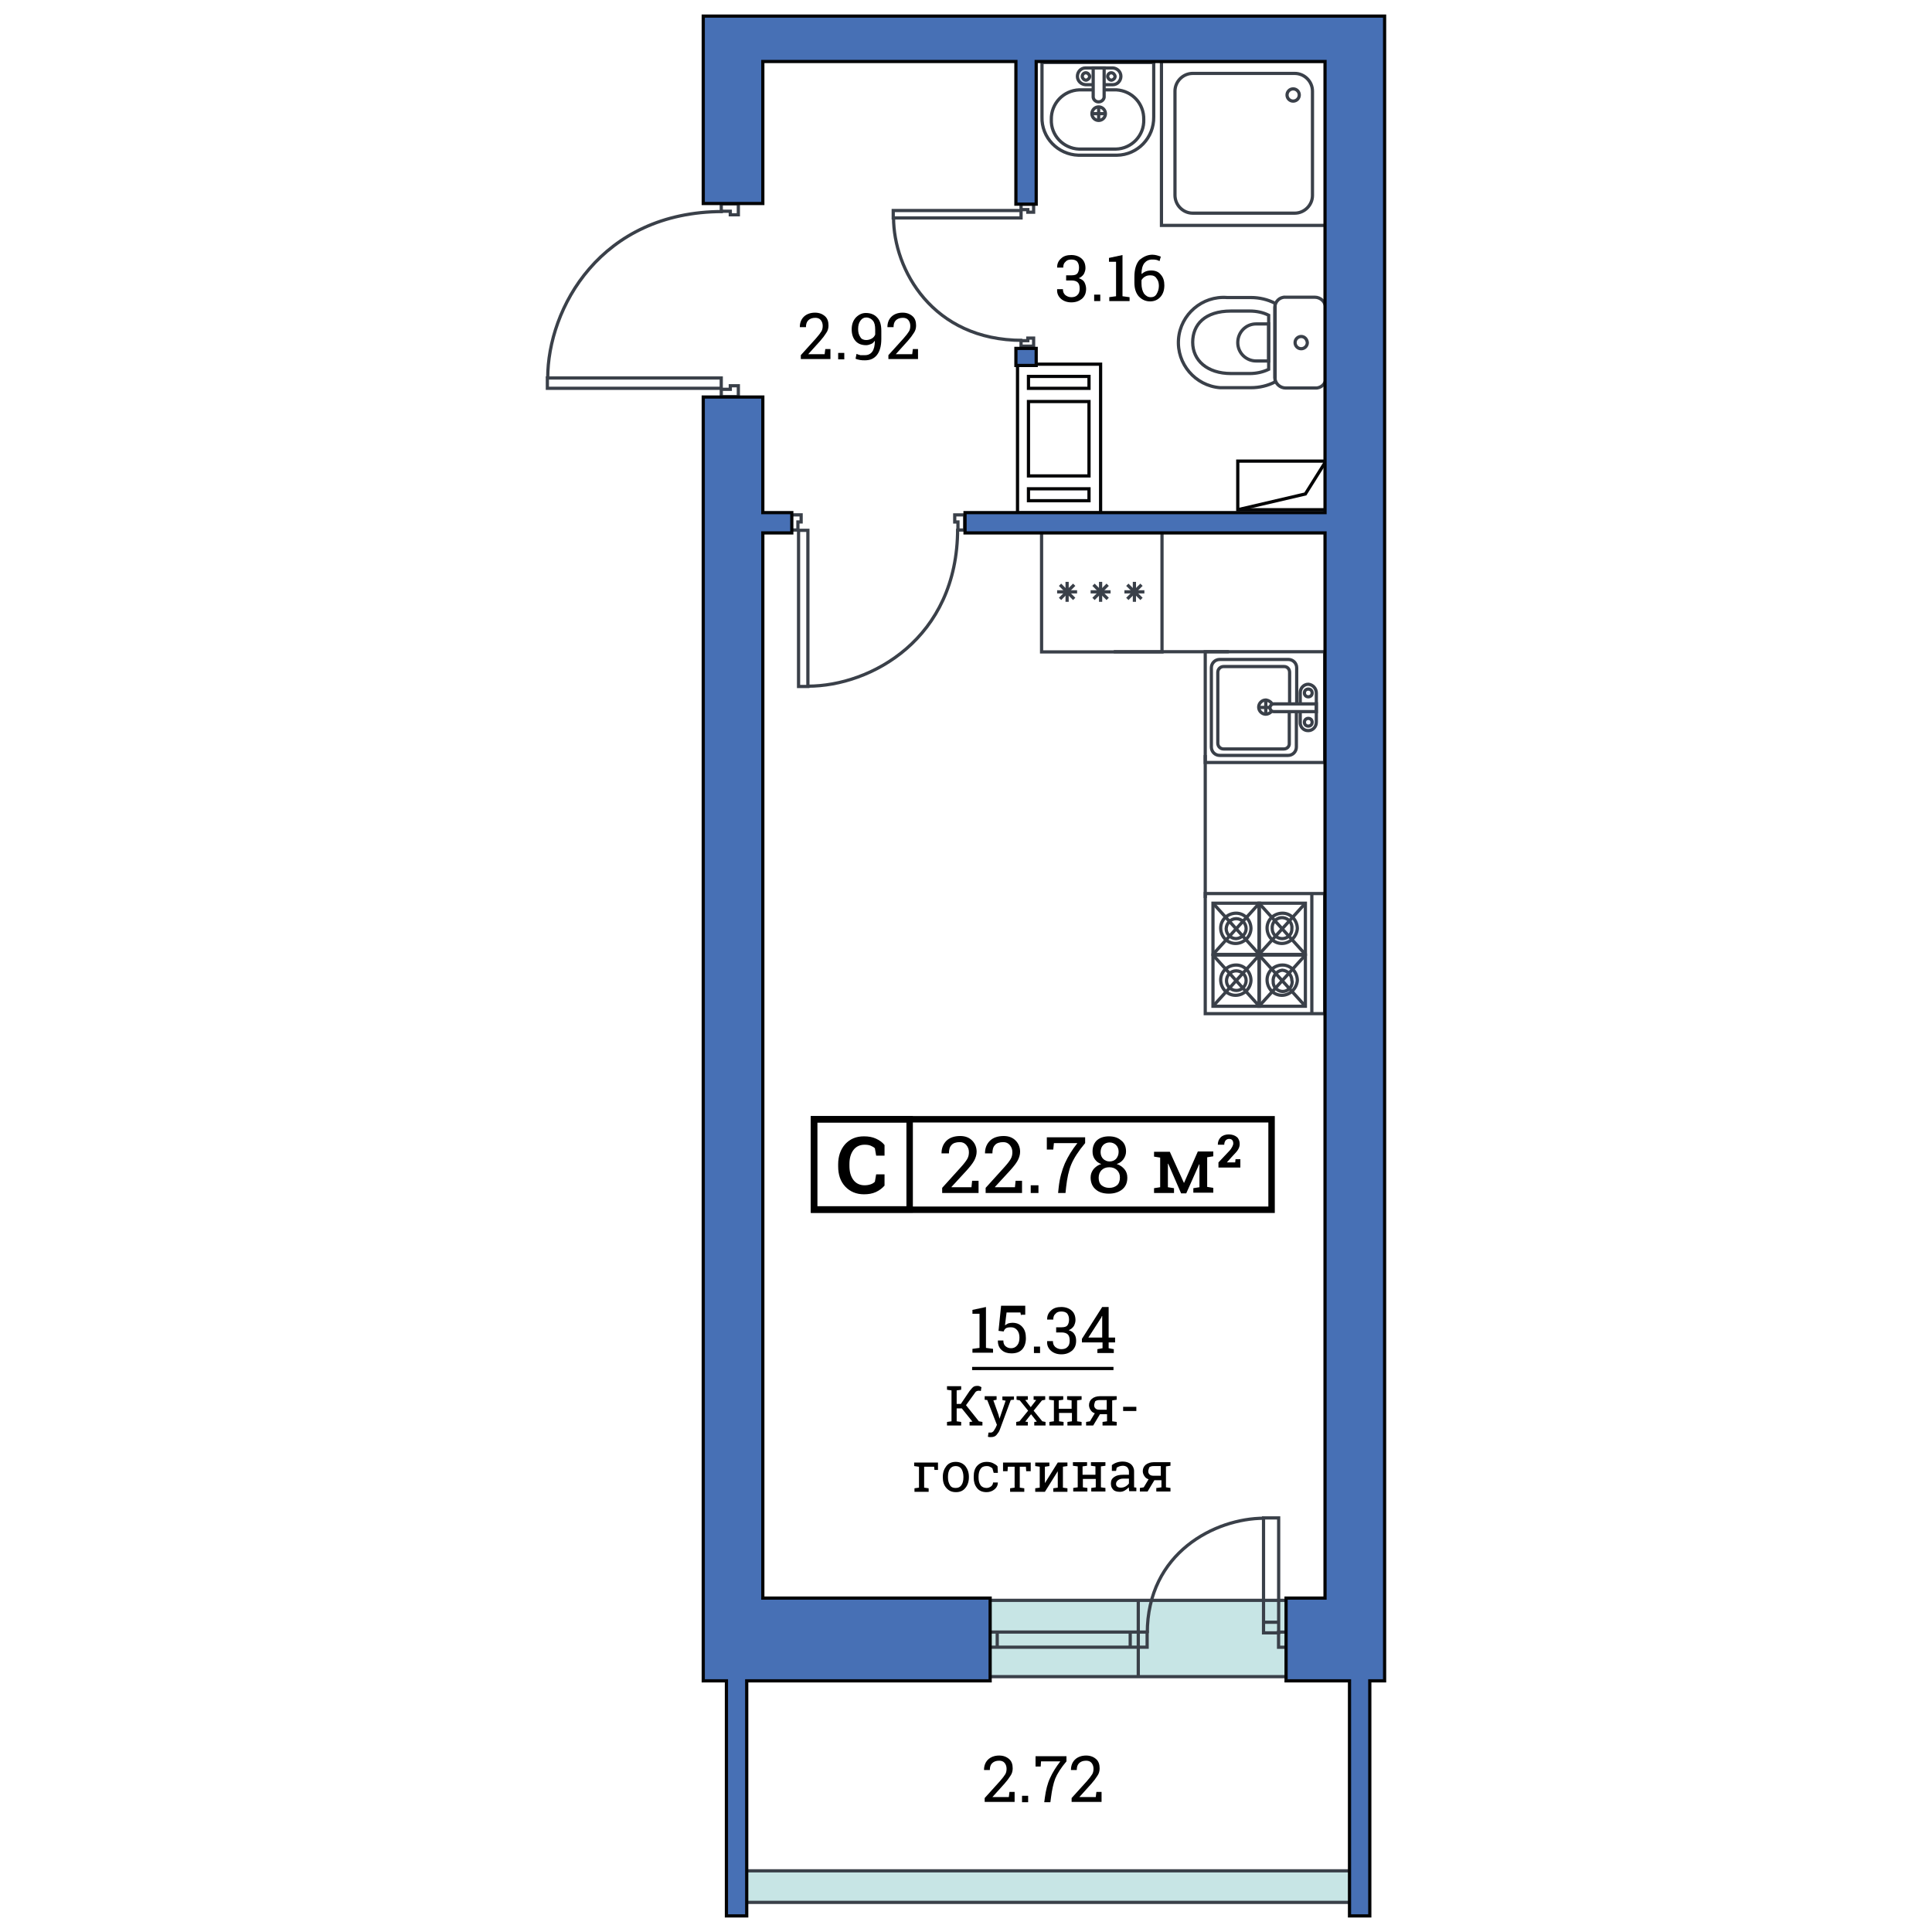 <?xml version="1.0" encoding="utf-8"?>
<!-- Generator: Adobe Illustrator 19.2.1, SVG Export Plug-In . SVG Version: 6.00 Build 0)  -->
<svg version="1.1" id="Layer_1" xmlns="http://www.w3.org/2000/svg" xmlns:xlink="http://www.w3.org/1999/xlink" x="0px" y="0px"
	 viewBox="0 0 600 600" style="enable-background:new 0 0 600 600;" xml:space="preserve">
<style type="text/css">
	.st0{fill:none;}
	.st1{fill:#C7E5E5;}
	.st2{fill:none;stroke:#3A4049;stroke-miterlimit:10;}
	.st3{fill:none;stroke:#030405;stroke-miterlimit:10;}
	.st4{fill:none;stroke:#000000;stroke-width:2;stroke-miterlimit:10;}
	.st5{fill:none;stroke:#000000;stroke-miterlimit:10;}
	.st6{fill:#4770B5;stroke:#030405;stroke-miterlimit:10;}
</style>
<rect class="st0" width="600" height="600"/>
<g>
	<g>
		<g>
			<path class="st1" d="M282.5,497h126.7v23.7H283.1c-0.1-0.2-0.3-0.7-0.7-1.3L282.5,497L282.5,497z"/>
		</g>
	</g>
	<g>
		<g>
			<path class="st1" d="M229.7,581H422v9.8H230.7c-0.1-0.1-0.5-0.3-1-0.5V581L229.7,581z"/>
		</g>
	</g>
	<g>
		<path class="st2" d="M356.3,507.2c0-25,21.1-35.7,36.3-35.7"/>
		<rect x="392.4" y="471.4" class="st2" width="4.7" height="35.7"/>
		<line class="st2" x1="392.3" y1="503.8" x2="397" y2="503.8"/>
		<rect x="306.255" y="506.848" class="st2" width="50" height="4.7"/>
		<rect x="397.07" y="506.863" class="st2" width="4.7" height="4.7"/>
		<line class="st2" x1="351" y1="511.6" x2="351" y2="506.9"/>
		<line class="st2" x1="353.5" y1="520.7" x2="353.5" y2="497.2"/>
		<line class="st2" x1="306.2" y1="497" x2="402.1" y2="497"/>
		<line class="st2" x1="306.4" y1="520.7" x2="402.2" y2="520.7"/>
		<line class="st2" x1="309.7" y1="511.6" x2="309.7" y2="506.9"/>
	</g>
	<g>
		<path class="st2" d="M343,27.9h3.7c4.9,0.3,8.6,4.3,8.5,9.2l0,0c0.2,4.9-3.7,9.1-8.7,9.2l0,0h-11.4c-4.9-0.2-8.8-4.3-8.6-9.2l0,0
			c-0.1-4.9,3.7-9,8.7-9.2h4.2"/>
		<circle class="st2" cx="341.2" cy="35.3" r="2.1"/>
		<line class="st2" x1="339.1" y1="35.3" x2="343.3" y2="35.3"/>
		<line class="st2" x1="341.2" y1="37.4" x2="341.2" y2="33.2"/>
		<path class="st2" d="M339.3,26.3h-2.2c-1.4-0.1-2.5-1.2-2.5-2.6l0,0c0-1.4,1.1-2.6,2.5-2.6h8.5c1.4,0.1,2.5,1.2,2.5,2.6l0,0
			c0,1.4-1.1,2.6-2.5,2.6H343"/>
		<path class="st2" d="M345.1,22.6c0.6,0,1.1,0.5,1.2,1.1c0,0.6-0.5,1.1-1.1,1.2c-0.6,0-1.1-0.5-1.2-1.1l0,0
			C344,23.1,344.5,22.6,345.1,22.6z"/>
		<path class="st2" d="M337.2,22.6c0.6,0,1.1,0.5,1.2,1.1c0,0.6-0.5,1.1-1.1,1.2c-0.6,0-1.1-0.5-1.2-1.1l0,0
			C336.1,23.1,336.6,22.6,337.2,22.6z"/>
		<path class="st2" d="M339.5,21.1v9.1c0.1,0.9,1,1.6,2,1.4c0.7-0.1,1.3-0.7,1.4-1.4v-9.1H339.5z"/>
		<path class="st2" d="M323.6,36.3c-0.2,6.4,4.9,11.7,11.3,11.9c0,0,0,0,0.1,0h11.9c6.4-0.1,11.5-5.4,11.4-11.9l0,0l0,0V19.4h-34.7
			L323.6,36.3L323.6,36.3z"/>
	</g>
	<g>
		<path class="st2" d="M396,94.2c-2.3-1.2-4.9-1.8-7.5-1.8h-7.4c-7.7-0.6-14.5,5.2-15.1,12.9s5.2,14.5,12.9,15.1h9.6
			c2.6,0,5.2-0.6,7.5-1.8V94.2z"/>
		<path class="st2" d="M394,97.9c-1.8-0.9-3.8-1.3-5.9-1.3h-5.8c-8.1,0-11.9,4.2-11.9,9.7c0,5.6,4.5,9.7,11.9,9.7h5.8
			c2,0,4-0.4,5.9-1.3V97.9z"/>
		<path class="st2" d="M394,100.6h-3.9c-3.2,0-5.7,2.6-5.7,5.8c0,3.2,2.6,5.7,5.7,5.7h3.9V100.6z"/>
		<path class="st2" d="M411.8,117.3c0,1.8-1.5,3.3-3.3,3.2l0,0h-9.2c-1.8,0-3.3-1.4-3.4-3.2l0,0l0,0V95.5c0-1.8,1.5-3.3,3.3-3.2l0,0
			h9.1c1.8,0,3.3,1.4,3.4,3.2l0,0l0,0L411.8,117.3z"/>
		<path class="st2" d="M406,106.4c0,1.1-0.9,1.9-1.9,1.9c-1.1,0-1.9-0.9-1.9-1.9c0-1.1,0.9-1.9,1.9-1.9l0,0
			C405.1,104.5,405.9,105.3,406,106.4z"/>
	</g>
	<g>
		<rect x="374.3" y="202.4" class="st2" width="37.1" height="34.4"/>
		<path class="st2" d="M402.7,218.3v-10.9c0-1.5-1.2-2.6-2.6-2.6h-21.3c-1.5,0-2.6,1.2-2.6,2.6V232c0,1.5,1.2,2.6,2.6,2.6H400
			c1.5,0,2.6-1.2,2.6-2.6v-11"/>
		<path class="st2" d="M400.5,218.5v-9.7c0-1-0.7-1.8-1.7-1.8l0,0H380c-1,0-1.8,0.8-1.8,1.8l0,0l0,0v22c0,1,0.8,1.8,1.8,1.8l0,0
			h18.7c1,0,1.8-0.8,1.7-1.8l0,0V221"/>
		<path class="st2" d="M395,218.5c-0.4-0.6-1.1-1-1.8-1.1h-0.1c-1.2,0-2.2,1-2.2,2.2s1,2.2,2.2,2.2c0.7,0,1.4-0.4,1.8-0.9"/>
		<line class="st2" x1="393.1" y1="221.9" x2="393.1" y2="217.5"/>
		<line class="st2" x1="390.9" y1="219.7" x2="394.2" y2="219.7"/>
		<path class="st2" d="M403.8,221.1v3.2c-0.1,1.4,1,2.6,2.4,2.6h0.1l0,0c1.4,0,2.5-1.2,2.5-2.6v-0.1l0,0v-9c0-1.4-1.1-2.6-2.5-2.7
			l0,0c-1.4,0-2.5,1.2-2.5,2.6v0.1l0,0v3.2"/>
		<path class="st2" d="M408.8,221h-13.2c-0.7,0-1.2-0.6-1.2-1.2c0-0.7,0.6-1.2,1.2-1.2h13.2V221z"/>
		<circle class="st2" cx="406.3" cy="215.2" r="1.2"/>
		<circle class="st2" cx="406.3" cy="224.3" r="1.2"/>
	</g>
	<g>
		<rect x="374.3" y="277.5" class="st2" width="37.1" height="37.3"/>
		<line class="st2" x1="407.4" y1="314.9" x2="407.4" y2="277.5"/>
		<rect x="376.7" y="296.6" class="st2" width="14.4" height="15.9"/>
		<path class="st2" d="M388.5,304.5c0-2.6-2-4.8-4.6-4.8s-4.8,2-4.8,4.6s2,4.8,4.6,4.8l0,0C386.3,309.1,388.4,307,388.5,304.5
			L388.5,304.5z"/>
		<path class="st2" d="M387,304.5c0-1.7-1.4-3-3.1-3s-3,1.4-3,3.1s1.4,3,3.1,3C385.6,307.6,387,306.2,387,304.5L387,304.5z"/>
		<line class="st2" x1="376.7" y1="312.5" x2="391.1" y2="296.6"/>
		<line class="st2" x1="391.1" y1="312.5" x2="376.7" y2="296.6"/>
		<rect x="391" y="296.6" class="st2" width="14.4" height="15.9"/>
		<path class="st2" d="M402.9,304.5c0-2.6-2-4.8-4.6-4.8s-4.8,2-4.8,4.6s2,4.8,4.6,4.8l0,0C400.6,309.1,402.7,307,402.9,304.5
			L402.9,304.5z"/>
		<path class="st2" d="M401.2,304.5c0-1.7-1.3-3.1-3-3.2l0,0l0,0c-1.7,0.2-3,1.8-2.8,3.5l0,0c-0.1,1.6,1.2,3,2.8,3.1
			c1.6,0.1,3-1.2,3.1-2.8C401.3,304.8,401.3,304.6,401.2,304.5L401.2,304.5z"/>
		<line class="st2" x1="391" y1="312.5" x2="405.4" y2="296.6"/>
		<line class="st2" x1="405.4" y1="312.5" x2="391" y2="296.6"/>
		<rect x="376.7" y="280.5" class="st2" width="14.4" height="15.9"/>
		<path class="st2" d="M388.5,288.4c0-2.6-2-4.8-4.6-4.8s-4.8,2-4.8,4.6s2,4.8,4.6,4.8l0,0C386.3,293,388.4,290.9,388.5,288.4
			L388.5,288.4z"/>
		<path class="st2" d="M387,288.4c0-1.7-1.4-3.1-3.1-3.1s-3,1.4-3.1,3.1l0,0c0,1.7,1.4,3.1,3.1,3.1C385.6,291.4,387,290,387,288.4z"
			/>
		<line class="st2" x1="376.7" y1="296.4" x2="391.1" y2="280.5"/>
		<line class="st2" x1="391.1" y1="296.4" x2="376.7" y2="280.5"/>
		<rect x="391" y="280.5" class="st2" width="14.4" height="15.9"/>
		<path class="st2" d="M402.9,288.4c0-2.6-2-4.8-4.6-4.8s-4.8,2-4.8,4.6s2,4.8,4.6,4.8l0,0C400.6,293,402.7,290.9,402.9,288.4
			L402.9,288.4z"/>
		<path class="st2" d="M401.2,288.4c0.2-1.7-1-3.2-2.7-3.4c-1.7-0.2-3.2,1-3.4,2.7c0,0.2,0,0.5,0,0.7l0,0c0,1.7,1.4,3.1,3.1,3.1
			C399.9,291.5,401.3,290.1,401.2,288.4L401.2,288.4z"/>
		<line class="st2" x1="391" y1="296.4" x2="405.4" y2="280.5"/>
		<line class="st2" x1="405.4" y1="296.4" x2="391" y2="280.5"/>
	</g>
	<g>
		<rect x="323.471" y="165.257" class="st2" width="37.4" height="37.2"/>
		<g>
			<line class="st2" x1="328.3" y1="183.8" x2="334.5" y2="183.8"/>
			<line class="st2" x1="331.4" y1="186.9" x2="331.4" y2="180.7"/>
			<line class="st2" x1="329.2" y1="181.6" x2="333.6" y2="186"/>
			<line class="st2" x1="329.2" y1="186" x2="333.6" y2="181.6"/>
		</g>
		<g>
			<line class="st2" x1="338.7" y1="183.8" x2="344.9" y2="183.8"/>
			<line class="st2" x1="341.8" y1="186.9" x2="341.8" y2="180.7"/>
			<line class="st2" x1="339.6" y1="181.6" x2="344" y2="186"/>
			<line class="st2" x1="339.6" y1="186" x2="344" y2="181.6"/>
		</g>
		<g>
			<line class="st2" x1="349.2" y1="183.8" x2="355.4" y2="183.8"/>
			<line class="st2" x1="352.3" y1="186.9" x2="352.3" y2="180.7"/>
			<line class="st2" x1="350.1" y1="181.6" x2="354.5" y2="186"/>
			<line class="st2" x1="350.1" y1="186" x2="354.5" y2="181.6"/>
		</g>
	</g>
	<g>
		<rect x="384.4" y="143.2" class="st3" width="27.4" height="15.1"/>
		<polyline class="st3" points="384.4,158.3 405.4,153.4 411.8,143.2 		"/>
	</g>
	<g>
		<path d="M331.1,85.5h1.7c0.9,0,1.5-0.2,1.8-0.6s0.5-1,0.5-1.8s-0.2-1.4-0.6-1.9c-0.4-0.4-1-0.6-1.8-0.6s-1.4,0.2-1.8,0.7
			c-0.5,0.4-0.7,1-0.7,1.8h-1.9V83c0-1.1,0.4-2,1.2-2.7c0.8-0.8,1.9-1.1,3.2-1.1c1.3,0,2.4,0.4,3.2,1.1s1.2,1.7,1.2,3
			c0,0.6-0.2,1.2-0.5,1.8c-0.4,0.6-0.9,1-1.6,1.3c0.9,0.3,1.5,0.7,1.8,1.3s0.5,1.3,0.5,2c0,1.3-0.4,2.3-1.3,3.1
			c-0.9,0.7-1.9,1.1-3.3,1.1c-1.3,0-2.4-0.4-3.2-1.1c-0.8-0.7-1.3-1.7-1.2-2.9v-0.1h1.8c0,0.8,0.2,1.3,0.7,1.8
			c0.5,0.4,1.1,0.7,1.9,0.7s1.5-0.2,1.9-0.7c0.5-0.4,0.7-1.1,0.7-2s-0.2-1.5-0.6-1.9s-1.1-0.6-1.9-0.6h-1.7L331.1,85.5L331.1,85.5z"
			/>
		<path d="M341.7,93.5h-1.9v-2h1.9V93.5z"/>
		<path d="M344.4,92.3l2.2-0.3V81.3h-2.2v-1.2l4.2-0.9V92l2.2,0.3v1.2h-6.3v-1.2H344.4z"/>
		<path d="M357.9,79.1c0.5,0,1,0.1,1.4,0.2s0.9,0.3,1.2,0.4l-0.4,1.4c-0.3-0.2-0.6-0.3-1-0.4s-0.8-0.1-1.3-0.1c-1,0-1.8,0.4-2.4,1.1
			c-0.6,0.8-0.9,1.9-0.9,3.4l0,0c0.4-0.3,0.8-0.6,1.3-0.8c0.5-0.2,1.1-0.3,1.7-0.3c1.3,0,2.3,0.4,3,1.3c0.8,0.9,1.1,2,1.1,3.3
			c0,1.5-0.4,2.7-1.2,3.6c-0.8,0.9-1.9,1.4-3.2,1.4c-1.4,0-2.5-0.5-3.5-1.5c-0.9-1-1.4-2.4-1.4-4.3V86c0-2.3,0.5-4,1.5-5.2
			C355.1,79.7,356.4,79.1,357.9,79.1z M357.3,85.5c-0.7,0-1.2,0.1-1.7,0.4s-0.8,0.6-1.1,1.1v1.1c0,1.3,0.3,2.3,0.8,3.1
			c0.6,0.7,1.2,1.1,2.1,1.1c0.8,0,1.4-0.3,1.8-1s0.7-1.5,0.7-2.5c0-0.9-0.2-1.7-0.7-2.3C358.8,85.8,358.1,85.5,357.3,85.5z"/>
	</g>
	<g>
		<path d="M248.7,111.6v-1.3l4.7-5.2c0.8-0.9,1.4-1.7,1.7-2.2s0.4-1.1,0.4-1.7c0-0.7-0.2-1.3-0.6-1.8c-0.4-0.5-1-0.7-1.7-0.7
			c-1,0-1.7,0.3-2.2,0.8s-0.7,1.2-0.7,2.1h-1.9v-0.1c0-1.2,0.4-2.3,1.2-3.1c0.8-0.8,2-1.3,3.5-1.3c1.3,0,2.3,0.4,3.1,1.1
			s1.1,1.7,1.1,2.9c0,0.8-0.2,1.6-0.7,2.3c-0.5,0.8-1.1,1.6-1.9,2.5L251,110l0,0h5.1l0.2-1.6h1.6v3.1h-9.2V111.6z"/>
		<path d="M262.2,111.6h-1.9v-2h1.9V111.6z"/>
		<path d="M268.7,110.3c0.9,0,1.7-0.4,2.2-1.1s0.8-1.8,0.8-3.4l0,0c-0.3,0.4-0.6,0.8-1.1,1s-1,0.4-1.6,0.4c-1.4,0-2.5-0.4-3.3-1.3
			s-1.2-2.1-1.2-3.6s0.4-2.7,1.3-3.7c0.9-0.9,1.9-1.4,3.1-1.4c1.5,0,2.7,0.5,3.5,1.4c0.9,0.9,1.3,2.3,1.3,4.1v2.6
			c0,2.2-0.5,3.9-1.4,5s-2.1,1.6-3.7,1.6c-0.5,0-1,0-1.5-0.1s-1-0.2-1.4-0.4l0.3-1.5c0.4,0.2,0.8,0.3,1.2,0.4
			C267.7,110.3,268.1,110.3,268.7,110.3z M269,105.6c0.7,0,1.3-0.2,1.8-0.5s0.8-0.7,1-1.2v-1.5c0-1.3-0.2-2.2-0.7-2.8s-1.2-1-2.1-1
			c-0.7,0-1.3,0.3-1.8,1s-0.7,1.5-0.7,2.6c0,1,0.2,1.8,0.7,2.5C267.5,105.3,268.2,105.6,269,105.6z"/>
		<path d="M275.9,111.6v-1.3l4.7-5.2c0.8-0.9,1.4-1.7,1.7-2.2c0.3-0.5,0.4-1.1,0.4-1.7c0-0.7-0.2-1.3-0.6-1.8s-1-0.7-1.7-0.7
			c-1,0-1.7,0.3-2.2,0.8s-0.7,1.2-0.7,2.1h-1.9v-0.1c0-1.2,0.4-2.3,1.2-3.1c0.8-0.8,2-1.3,3.5-1.3c1.3,0,2.3,0.4,3.1,1.1
			c0.8,0.7,1.1,1.7,1.1,2.9c0,0.8-0.2,1.6-0.7,2.3c-0.5,0.8-1.1,1.6-1.9,2.5l-3.7,4.1l0,0h5.1l0.2-1.6h1.6v3.1h-9.2V111.6z"/>
	</g>
	<g>
		<path d="M305.8,559.7v-1.3l4.7-5.2c0.8-0.9,1.4-1.7,1.7-2.2c0.3-0.5,0.4-1.1,0.4-1.7c0-0.7-0.2-1.3-0.6-1.8s-1-0.7-1.7-0.7
			c-1,0-1.7,0.3-2.2,0.8s-0.7,1.2-0.7,2.1h-1.8v-0.1c0-1.2,0.4-2.3,1.2-3.1c0.8-0.8,2-1.3,3.5-1.3c1.3,0,2.3,0.4,3.1,1.1
			c0.8,0.7,1.1,1.7,1.1,2.9c0,0.8-0.2,1.6-0.7,2.3c-0.5,0.8-1.1,1.6-1.9,2.5l-3.7,4.1l0,0h5.1l0.2-1.6h1.6v3.1h-9.3V559.7z"/>
		<path d="M319.3,559.7h-1.9v-2h1.9V559.7z"/>
		<path d="M331.2,547c-1.7,2-2.9,3.9-3.5,5.4c-0.6,1.6-1,3.5-1.3,5.8l-0.2,1.5h-1.9l0.2-1.5c0.3-2.2,0.8-4.3,1.6-6
			c0.8-1.8,1.9-3.5,3.2-5.2h-6l-0.1,1.6h-1.6v-3.2h9.6L331.2,547L331.2,547z"/>
		<path d="M332.8,559.7v-1.3l4.7-5.2c0.8-0.9,1.4-1.7,1.7-2.2c0.3-0.5,0.4-1.1,0.4-1.7c0-0.7-0.2-1.3-0.6-1.8s-1-0.7-1.7-0.7
			c-1,0-1.7,0.3-2.2,0.8s-0.7,1.2-0.7,2.1h-1.8v-0.1c0-1.2,0.4-2.3,1.2-3.1c0.8-0.8,2-1.3,3.5-1.3c1.3,0,2.3,0.4,3.1,1.1
			c0.8,0.7,1.1,1.7,1.1,2.9c0,0.8-0.2,1.6-0.7,2.3c-0.5,0.8-1.1,1.6-1.9,2.5l-3.7,4.1l0,0h5.1l0.2-1.6h1.6v3.1h-9.3V559.7z"/>
	</g>
	<g>
		<rect x="252.8" y="347.6" class="st4" width="142.1" height="28.1"/>
		<rect x="252.8" y="347.6" class="st4" width="29.7" height="28"/>
		<g>
			<path d="M292.6,370.5v-1.6l5.7-6.3c1-1.1,1.7-2,2.1-2.7s0.5-1.4,0.5-2.1c0-0.9-0.3-1.6-0.8-2.2s-1.2-0.9-2-0.9
				c-1.2,0-2.1,0.3-2.6,0.9c-0.6,0.6-0.8,1.5-0.8,2.6h-2.3v-0.1c0-1.5,0.5-2.8,1.5-3.8s2.5-1.5,4.3-1.5c1.6,0,2.8,0.5,3.7,1.4
				s1.4,2.1,1.4,3.5c0,0.9-0.3,1.9-0.8,2.8s-1.4,2-2.4,3.1l-4.6,5v0.1h6.2l0.2-2h2v3.8L292.6,370.5L292.6,370.5z"/>
			<path d="M306.1,370.5v-1.6l5.7-6.3c1-1.1,1.7-2,2.1-2.7s0.5-1.4,0.5-2.1c0-0.9-0.3-1.6-0.8-2.2s-1.2-0.9-2-0.9
				c-1.2,0-2.1,0.3-2.6,0.9c-0.6,0.6-0.8,1.5-0.8,2.6h-2.3v-0.1c0-1.5,0.5-2.8,1.5-3.8s2.5-1.5,4.3-1.5c1.6,0,2.8,0.5,3.7,1.4
				s1.4,2.1,1.4,3.5c0,0.9-0.3,1.9-0.8,2.8s-1.4,2-2.4,3.1l-4.6,5v0.1h6.2l0.2-2h2v3.8L306.1,370.5L306.1,370.5z"/>
			<path d="M322.5,370.5h-2.4v-2.4h2.4V370.5z"/>
			<path d="M337,355c-2.1,2.5-3.5,4.7-4.3,6.6s-1.3,4.3-1.6,7l-0.2,1.9h-2.3l0.2-1.9c0.3-2.7,1-5.2,1.9-7.3c1-2.2,2.3-4.3,3.9-6.3
				h-7.3l-0.2,2h-2v-3.8H337V355z"/>
			<path d="M349.7,357.6c0,0.9-0.3,1.7-0.8,2.4c-0.5,0.7-1.2,1.2-2.1,1.5c1,0.3,1.8,0.9,2.4,1.6s0.9,1.6,0.9,2.6
				c0,1.6-0.5,2.8-1.6,3.7c-1,0.8-2.4,1.3-4.1,1.3s-3.1-0.4-4.1-1.3c-1-0.8-1.6-2.1-1.6-3.7c0-1,0.3-1.8,0.9-2.6
				c0.6-0.7,1.4-1.3,2.4-1.6c-0.9-0.3-1.5-0.8-2-1.5s-0.7-1.5-0.7-2.4c0-1.5,0.5-2.7,1.4-3.5s2.2-1.2,3.7-1.2s2.8,0.4,3.7,1.2
				C349.2,354.9,349.7,356.1,349.7,357.6z M347.8,365.7c0-1-0.3-1.7-0.9-2.3c-0.6-0.6-1.4-0.9-2.4-0.9s-1.8,0.3-2.4,0.9
				s-0.9,1.4-0.9,2.4s0.3,1.8,0.9,2.3s1.4,0.8,2.4,0.8s1.8-0.3,2.4-0.8S347.8,366.7,347.8,365.7z M347.4,357.7
				c0-0.9-0.3-1.6-0.8-2.1s-1.2-0.8-2-0.8s-1.5,0.3-2,0.8s-0.8,1.3-0.8,2.2c0,0.9,0.3,1.6,0.8,2.1s1.2,0.8,2,0.8s1.5-0.3,2-0.8
				C347.1,359.3,347.4,358.6,347.4,357.7z"/>
			<path d="M367.7,367.4L367.7,367.4l4.3-9.8h2.9h1.9v1.5l-1.9,0.3v9.2l1.9,0.3v1.5h-6.2V369l1.9-0.3v-7.1h-0.1l-4,9h-1.6l-4-9.2
				h-0.1v7.3l1.9,0.3v1.5h-6.2V369l1.9-0.3v-9.2l-1.9-0.3v-1.5h1.9h3L367.7,367.4z"/>
			<path d="M378.4,362.3V361l3.3-3.5c0.5-0.5,0.8-1,1-1.4s0.3-0.7,0.3-1c0-0.4-0.1-0.8-0.3-1c-0.2-0.3-0.6-0.4-1-0.4
				c-0.5,0-0.8,0.2-1.1,0.5c-0.2,0.3-0.4,0.7-0.4,1.3h-2l0,0c0-0.9,0.3-1.7,0.9-2.3c0.6-0.6,1.5-0.9,2.5-0.9s1.9,0.3,2.5,0.8
				s0.9,1.3,0.9,2.2c0,0.6-0.2,1.2-0.5,1.7s-0.9,1.2-1.7,2l-1.8,2l0,0h2.6l0.1-1h1.5v2.6h-6.8V362.3z"/>
		</g>
		<g>
			<path d="M274.7,358.9h-2.6l-0.4-2.3c-0.3-0.3-0.8-0.6-1.3-0.8c-0.5-0.2-1.1-0.3-1.9-0.3c-1.5,0-2.7,0.6-3.5,1.7s-1.2,2.5-1.2,4.3
				v0.6c0,1.8,0.4,3.2,1.2,4.3s2,1.7,3.5,1.7c0.7,0,1.3-0.1,1.9-0.3c0.6-0.2,1-0.5,1.3-0.8l0.4-2.3h2.6v3.5c-0.7,0.8-1.6,1.5-2.7,2
				s-2.3,0.7-3.7,0.7c-2.3,0-4.3-0.8-5.8-2.4s-2.2-3.7-2.2-6.3v-0.6c0-2.5,0.7-4.6,2.2-6.3c1.5-1.6,3.4-2.4,5.8-2.4
				c1.4,0,2.6,0.2,3.7,0.7s2,1.1,2.7,2V358.9z"/>
		</g>
	</g>
	<g>
		<g>
			<path d="M302,418.9l2.2-0.3V408H302v-1.2l4.2-0.9v12.7l2.2,0.3v1.2H302V418.9z"/>
			<path d="M317.1,408.7l-0.2-1.1h-4.3l-0.5,4c0.3-0.2,0.6-0.4,1-0.6c0.4-0.1,0.8-0.2,1.3-0.2c1.3,0,2.3,0.4,3.1,1.3
				c0.8,0.9,1.1,2,1.1,3.5c0,1.4-0.4,2.6-1.1,3.4c-0.8,0.9-1.9,1.3-3.4,1.3c-1.2,0-2.2-0.3-3-1s-1.2-1.6-1.2-2.9v-0.1h1.7
				c0,0.8,0.2,1.4,0.7,1.8s1,0.6,1.7,0.6c0.8,0,1.4-0.3,1.9-0.9s0.7-1.4,0.7-2.4c0-0.9-0.2-1.7-0.7-2.3c-0.5-0.6-1.1-0.9-1.9-0.9
				s-1.3,0.1-1.6,0.3c-0.3,0.2-0.6,0.6-0.7,1l-1.6-0.2l0.8-7.8h7.5v2.8h-1.3V408.7z"/>
			<path d="M323,420.2h-1.9v-2h1.9V420.2z"/>
			<path d="M328,412.2h1.7c0.9,0,1.5-0.2,1.8-0.6s0.5-1,0.5-1.8s-0.2-1.4-0.6-1.9c-0.4-0.4-1-0.6-1.8-0.6s-1.4,0.2-1.8,0.7
				c-0.5,0.4-0.7,1-0.7,1.8h-1.9v-0.1c0-1.1,0.4-2,1.2-2.7c0.8-0.8,1.9-1.1,3.2-1.1c1.3,0,2.4,0.4,3.2,1.1c0.8,0.7,1.2,1.7,1.2,3
				c0,0.6-0.2,1.2-0.5,1.8c-0.4,0.6-0.9,1-1.6,1.3c0.9,0.3,1.5,0.7,1.8,1.3c0.4,0.6,0.5,1.3,0.5,2c0,1.3-0.4,2.3-1.3,3.1
				c-0.9,0.7-1.9,1.1-3.3,1.1c-1.3,0-2.4-0.4-3.2-1.1c-0.8-0.7-1.3-1.7-1.2-2.9v-0.1h1.8c0,0.8,0.2,1.3,0.7,1.8
				c0.5,0.4,1.1,0.7,1.9,0.7s1.5-0.2,1.9-0.7c0.5-0.4,0.7-1.1,0.7-2s-0.2-1.5-0.6-1.9s-1.1-0.6-1.9-0.6H328V412.2z"/>
			<path d="M344.3,415.4h2v1.5h-2v1.8l1.6,0.3v1.2h-5.1V419l1.6-0.3v-1.8H336v-1.1l6.3-9.9h2V415.4z M338,415.4h4.3v-6.7h-0.1
				l-0.2,0.5L338,415.4z"/>
		</g>
		<g>
			<path d="M294.1,441.6l1.4-0.2v-9.6l-1.4-0.2v-1.1h4.4v1.1l-1.4,0.2v4.2h1.3l2.7-4c0.5-0.6,0.8-1,1.2-1.3c0.3-0.2,0.7-0.3,1.2-0.3
				c0.3,0,0.5,0,0.7,0.1s0.4,0.2,0.6,0.3l-0.2,1.2c-0.2,0-0.3-0.1-0.4-0.1s-0.2,0-0.3,0c-0.3,0-0.5,0.1-0.7,0.2s-0.4,0.4-0.6,0.7
				l-2.6,3.6l4,5l1.1,0.2v1.1h-4v-1.1l0.9-0.1l-3.3-4.1h-1.6v4l1.4,0.2v1.1h-4.4L294.1,441.6L294.1,441.6z"/>
			<path d="M314.7,434.7l-0.8,0.1l-3.4,9.2c-0.2,0.6-0.6,1.1-1,1.6s-1,0.7-1.7,0.7c-0.1,0-0.3,0-0.5,0s-0.4-0.1-0.5-0.1l0.2-1.3
				c0,0,0.1,0,0.3,0s0.4,0,0.4,0c0.4,0,0.6-0.2,0.9-0.5c0.2-0.3,0.4-0.7,0.6-1l0.4-0.9l-3-7.7l-0.8-0.1v-1.1h3.7v1.1l-1,0.2l1.6,4.5
				l0.3,1.2l0,0l1.9-5.6l-1-0.2v-1.1h3.6v1H314.7z"/>
			<path d="M315.6,441.6l1-0.2l2.7-3.3l-2.6-3.2l-1-0.2v-1.1h3.5v1.1l-0.8,0.1l1.7,2.2l1.7-2.2l-0.8-0.1v-1.1h3.6v1.1l-1,0.2
				l-2.6,3.2l2.7,3.3l1,0.2v1.1h-3.5v-1.1l0.8-0.1l-1.8-2.3l-1.8,2.3l0.8,0.1v1.1h-3.6L315.6,441.6L315.6,441.6z"/>
			<path d="M325.8,434.7v-1.1h4.4v1.1l-1.4,0.2v2.6h4v-2.6l-1.4-0.2v-1.1h1.4h1.7h1.4v1.1l-1.4,0.2v6.5l1.4,0.2v1.1h-4.4v-1.1
				l1.4-0.2v-2.6h-4v2.6l1.4,0.2v1.1h-4.4v-1.1l1.4-0.2v-6.5L325.8,434.7z"/>
			<path d="M342.4,441.6l1.4-0.2v-2.2h-2.2l-2.1,3.5h-2.2v-1.1l1.2-0.2l1.5-2.5c-0.6-0.2-1-0.5-1.3-1c-0.3-0.4-0.5-1-0.5-1.5
				c0-0.8,0.3-1.5,0.9-2s1.5-0.8,2.5-0.8h3.8h1.4v1.1l-1.4,0.2v6.5l1.4,0.2v1.1h-4.4L342.4,441.6L342.4,441.6z M339.8,436.4
				c0,0.4,0.1,0.7,0.4,1s0.7,0.4,1.2,0.4h2.3v-3h-2.2c-0.6,0-1,0.1-1.4,0.4C340,435.7,339.8,436,339.8,436.4z"/>
			<path d="M352.9,438.2h-4.1v-1.3h4.1V438.2z"/>
			<path d="M285.3,455.5l-1.4-0.2v-1.1h7.1l0,0h0.3v2.3h-1.1l-0.1-1H287v6.5l1.4,0.2v1.1H284v-1.1l1.4-0.2v-6.5H285.3z"/>
			<path d="M292.8,458.6c0-1.3,0.4-2.4,1.1-3.3s1.7-1.3,2.9-1.3c1.2,0,2.2,0.4,3,1.3c0.7,0.9,1.1,2,1.1,3.3v0.2
				c0,1.3-0.4,2.5-1.1,3.3c-0.7,0.9-1.7,1.3-2.9,1.3c-1.3,0-2.2-0.4-3-1.3s-1.1-2-1.1-3.3V458.6z M294.4,458.8c0,1,0.2,1.7,0.6,2.4
				s1,0.9,1.8,0.9s1.4-0.3,1.8-0.9s0.6-1.4,0.6-2.4v-0.2c0-0.9-0.2-1.7-0.6-2.4c-0.4-0.6-1-0.9-1.8-0.9s-1.4,0.3-1.8,0.9
				s-0.6,1.4-0.6,2.4V458.8z"/>
			<path d="M306.4,462.1c0.5,0,1-0.2,1.4-0.5s0.6-0.8,0.6-1.2h1.5l0,0c0,0.8-0.3,1.5-1,2.1s-1.6,0.9-2.5,0.9c-1.3,0-2.3-0.4-3-1.3
				s-1-1.9-1-3.2v-0.4c0-1.3,0.3-2.4,1-3.2s1.7-1.3,3-1.3c0.7,0,1.4,0.1,2,0.4s1.1,0.6,1.4,1l0.1,2h-1.3l-0.4-1.4
				c-0.2-0.2-0.4-0.3-0.8-0.5s-0.7-0.2-1-0.2c-0.9,0-1.5,0.3-1.9,0.9s-0.6,1.4-0.6,2.3v0.4c0,0.9,0.2,1.7,0.6,2.3
				S305.6,462.1,306.4,462.1z"/>
			<path d="M320.1,454.2v2.7h-1.4l-0.1-1.4h-1.9v6.5l1.4,0.2v1.1h-4.4v-1.1l1.4-0.2v-6.5H313l-0.1,1.4h-1.4v-2.7H320.1z"/>
			<path d="M325.9,454.2v1.1l-1.4,0.2v5.1l0,0l4-6.4h1.6h1.4v1.1l-1.4,0.2v6.5l1.4,0.2v1.1h-4.4v-1.1l1.4-0.2v-5.1l0,0l-4,6.4h-3
				v-1.1l1.4-0.2v-6.5l-1.4-0.2v-1.1h3H325.9z"/>
			<path d="M333.2,455.2v-1.1h4.4v1.1l-1.4,0.2v2.6h4v-2.6l-1.4-0.2v-1.1h1.4h1.7h1.4v1.1l-1.4,0.2v6.5l1.4,0.2v1.1h-4.4v-1.1
				l1.4-0.2v-2.6h-4v2.6l1.4,0.2v1.1h-4.4v-1.1l1.4-0.2v-6.5L333.2,455.2z"/>
			<path d="M350.7,463.2c0-0.2-0.1-0.5-0.1-0.7s0-0.4-0.1-0.6c-0.3,0.4-0.7,0.7-1.2,1s-1,0.4-1.5,0.4c-0.9,0-1.7-0.2-2.1-0.7
				c-0.5-0.5-0.7-1.1-0.7-1.9c0-0.9,0.3-1.5,1-2s1.6-0.7,2.9-0.7h1.7v-1c0-0.5-0.2-0.9-0.5-1.3c-0.3-0.3-0.8-0.5-1.4-0.5
				c-0.4,0-0.8,0.1-1.1,0.2c-0.3,0.1-0.6,0.3-0.8,0.4l-0.2,1h-1.3V455c0.4-0.3,0.9-0.6,1.5-0.8s1.2-0.3,1.9-0.3c1,0,1.9,0.3,2.5,0.8
				s1,1.3,1,2.2v4.4c0,0.1,0,0.2,0,0.3s0,0.2,0,0.3l0.7,0.1v1.1h-2.2V463.2z M348.1,462c0.5,0,1-0.1,1.5-0.4s0.8-0.6,1-0.9v-1.5
				h-1.8c-0.7,0-1.2,0.2-1.6,0.5s-0.6,0.7-0.6,1.1s0.1,0.7,0.4,0.9C347.2,461.9,347.6,462,348.1,462z"/>
			<path d="M359.3,462.1l1.4-0.2v-2.2h-2.2l-2.1,3.5H354v-1.1l1.2-0.2l1.5-2.5c-0.6-0.2-1-0.5-1.3-1c-0.3-0.4-0.5-1-0.5-1.5
				c0-0.8,0.3-1.5,0.9-2s1.5-0.8,2.5-0.8h3.8h1.4v1.1l-1.4,0.2v6.5l1.4,0.2v1.1h-4.4v-1.1H359.3z M356.6,456.9c0,0.4,0.1,0.7,0.4,1
				s0.7,0.4,1.2,0.4h2.3v-3h-2.2c-0.6,0-1,0.1-1.4,0.4C356.8,456.2,356.6,456.5,356.6,456.9z"/>
		</g>
		<path class="st5" d="M301.9,425h43.9"/>
	</g>
	<g>
		<line class="st2" x1="229.7" y1="590.8" x2="422.7" y2="590.8"/>
		<line class="st2" x1="229.7" y1="581" x2="422.7" y2="581"/>
	</g>
	<g>
		<path class="st2" d="M321,105h-1.8v0.8h-2.1v1.7h3.9V105z"/>
		<path class="st2" d="M321,63.4h-3.9v1.7h2.1v0.8h1.8V63.4z"/>
		<path class="st2" d="M317.5,105.7c-28,0-40-22.1-40-38.1"/>
		<rect x="277.4" y="65.38" class="st2" width="39.7" height="2.3"/>
	</g>
	<g>
		<path class="st2" d="M229.3,66.7h-2.5v-1.1H224v-2.3h5.3V66.7z"/>
		<path class="st2" d="M229.3,123.2H224v-2.3h2.8v-1.1h2.5V123.2z"/>
		<path class="st2" d="M224.5,65.7c-38,0-54.4,30.1-54.4,51.7"/>
		<rect x="169.991" y="117.389" class="st2" width="54" height="3.2"/>
	</g>
	<g>
		<path class="st2" d="M296.5,159.9v2.2h1v2.5h2.1v-4.7H296.5z"/>
		<path class="st2" d="M245.7,159.9v4.7h2.1v-2.5h1v-2.2H245.7z"/>
		<path class="st2" d="M297.4,164.2c0,34.2-27,48.9-46.5,48.9"/>
		<rect x="247.998" y="164.695" class="st2" width="2.9" height="48.5"/>
	</g>
	<line class="st2" x1="374.3" y1="234.5" x2="374.3" y2="278.9"/>
	<line class="st2" x1="345.9" y1="202.4" x2="381.6" y2="202.4"/>
	<g>
		<rect x="360.7" y="19" class="st2" width="51" height="51"/>
		<path class="st2" d="M370.4,66.2h31.7c3,0,5.5-2.5,5.5-5.5V28.3c0-3-2.5-5.5-5.5-5.5h-31.7c-3,0-5.5,2.5-5.5,5.5v32.3
			C364.9,63.7,367.4,66.2,370.4,66.2z"/>
		<circle class="st2" cx="401.6" cy="29.5" r="1.9"/>
	</g>
	<g>
		<rect x="316" y="113.1" class="st3" width="25.8" height="46.2"/>
		<rect x="319.4" y="124.7" class="st3" width="18.8" height="23.1"/>
		<rect x="319.4" y="116.9" class="st3" width="18.8" height="3.7"/>
		<rect x="319.4" y="151.8" class="st3" width="18.8" height="3.7"/>
	</g>
	<g>
		<polygon class="st6" points="236.9,165.5 245.9,165.5 245.9,159.2 236.9,159.2 236.9,123.3 218.4,123.3 218.4,496.3 218.4,505.5 
			218.4,522 225.6,522 225.6,595 231.9,595 231.9,522 307.5,522 307.5,496.3 236.9,496.3 		"/>
		<polygon class="st6" points="218.4,5 218.4,17.1 218.4,19.1 218.4,63.2 236.9,63.2 236.9,19.1 315.5,19.1 315.5,63.4 321.8,63.4 
			321.8,19.1 411.5,19.1 411.5,159.2 299.7,159.2 299.7,165.5 411.5,165.5 411.5,496.3 399.4,496.3 399.4,522 419.1,522 419.1,595 
			425.4,595 425.4,522 430,522 430,505.8 430,496.3 430,19.1 430,11.4 430,5 		"/>
		<rect x="315.5" y="108.2" class="st6" width="6.3" height="5.3"/>
	</g>
</g>
</svg>

